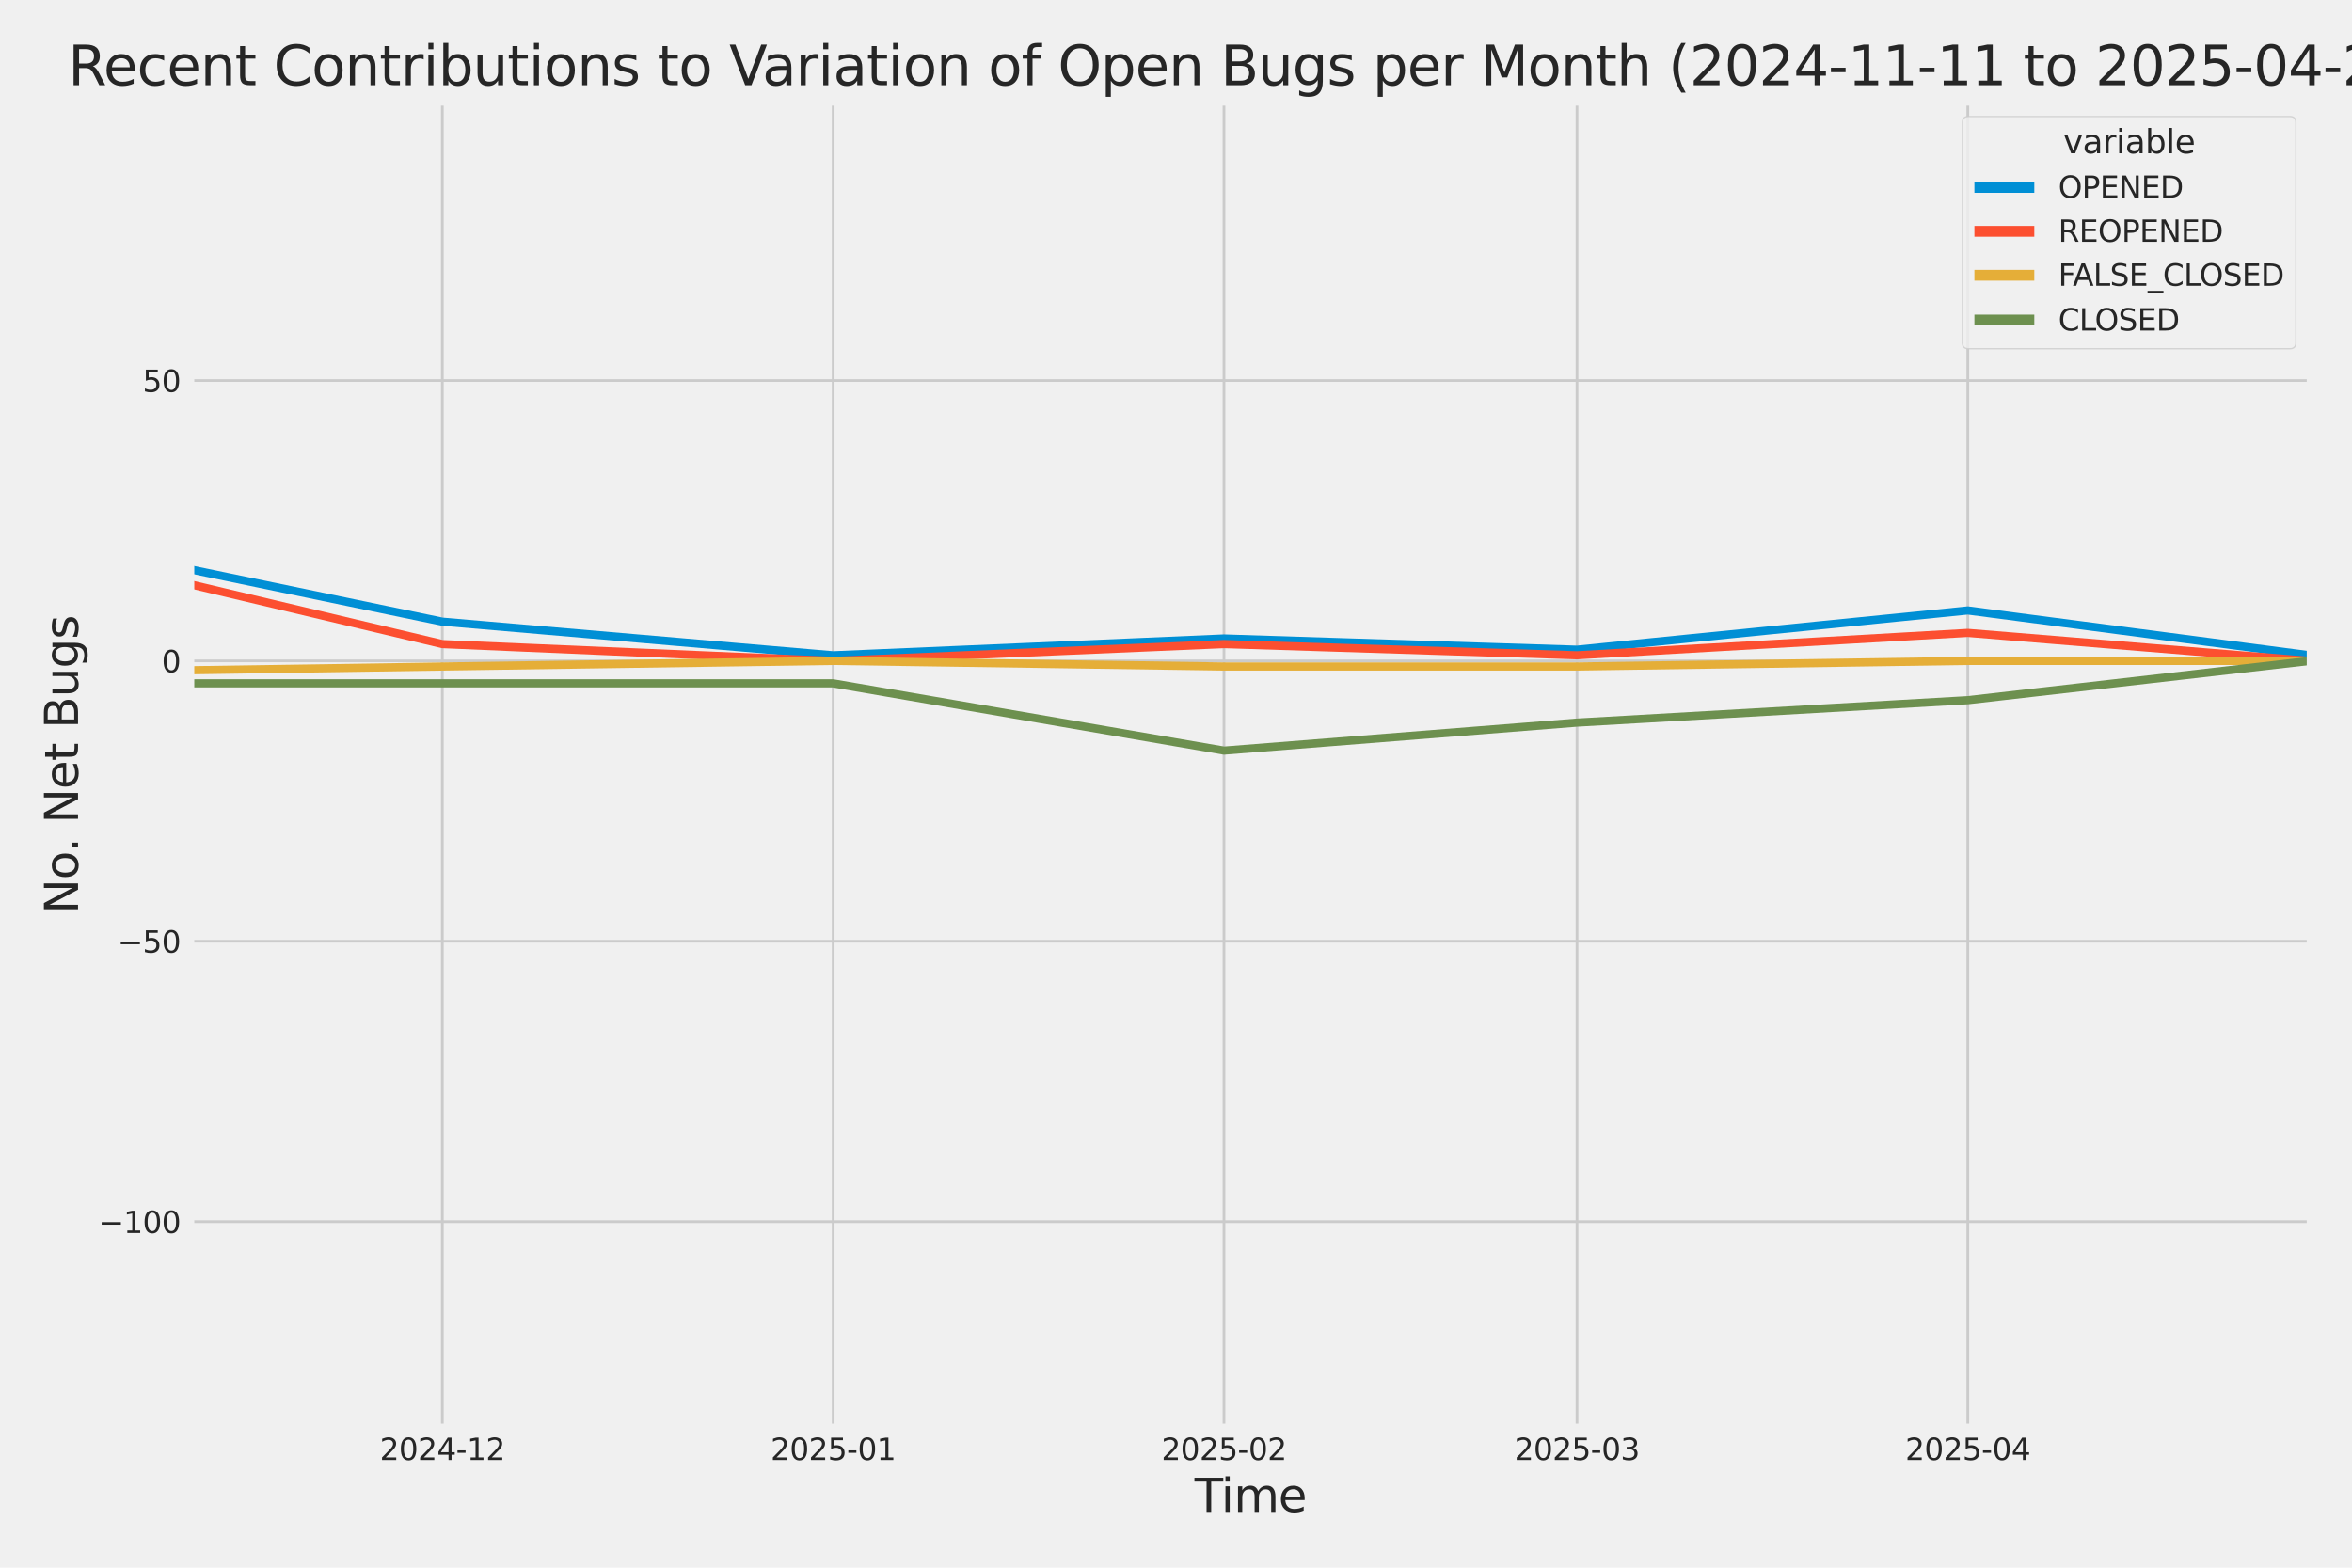 <?xml version="1.0" encoding="utf-8" standalone="no"?>
<!DOCTYPE svg PUBLIC "-//W3C//DTD SVG 1.1//EN"
  "http://www.w3.org/Graphics/SVG/1.1/DTD/svg11.dtd">
<svg xmlns:xlink="http://www.w3.org/1999/xlink" width="864pt" height="576pt" viewBox="0 0 864 576" xmlns="http://www.w3.org/2000/svg" version="1.1">
 <defs>
  <style type="text/css">*{stroke-linejoin: round; stroke-linecap: butt}</style>
 </defs>
 <g id="figure_1">
  <g id="patch_1">
   <path d="M 0 576 
L 864 576 
L 864 0 
L 0 0 
z
" style="fill: #f0f0f0"/>
  </g>
  <g id="axes_1">
   <g id="patch_2">
    <path d="M 69.87 524.58 
L 848.88 524.58 
L 848.88 37.32 
L 69.87 37.32 
z
" style="fill: #f0f0f0"/>
   </g>
   <g id="matplotlib.axis_1">
    <g id="xtick_1">
     <g id="line2d_1">
      <path d="M 162.494 524.58 
L 162.494 37.32 
" clip-path="url(#p1cd59b58b7)" style="fill: none; stroke: #cbcbcb"/>
     </g>
     <g id="text_1">
      <!-- 2024-12 -->
      <g style="fill: #262626" transform="translate(139.514 536.438)scale(0.11 -0.11)">
       <defs>
        <path id="DejaVuSans-32" d="M 1228 531 
L 3431 531 
L 3431 0 
L 469 0 
L 469 531 
Q 828 903 1448 1529 
Q 2069 2156 2228 2338 
Q 2531 2678 2651 2914 
Q 2772 3150 2772 3378 
Q 2772 3750 2511 3984 
Q 2250 4219 1831 4219 
Q 1534 4219 1204 4116 
Q 875 4013 500 3803 
L 500 4441 
Q 881 4594 1212 4672 
Q 1544 4750 1819 4750 
Q 2544 4750 2975 4387 
Q 3406 4025 3406 3419 
Q 3406 3131 3298 2873 
Q 3191 2616 2906 2266 
Q 2828 2175 2409 1742 
Q 1991 1309 1228 531 
z
" transform="scale(0.016)"/>
        <path id="DejaVuSans-30" d="M 2034 4250 
Q 1547 4250 1301 3770 
Q 1056 3291 1056 2328 
Q 1056 1369 1301 889 
Q 1547 409 2034 409 
Q 2525 409 2770 889 
Q 3016 1369 3016 2328 
Q 3016 3291 2770 3770 
Q 2525 4250 2034 4250 
z
M 2034 4750 
Q 2819 4750 3233 4129 
Q 3647 3509 3647 2328 
Q 3647 1150 3233 529 
Q 2819 -91 2034 -91 
Q 1250 -91 836 529 
Q 422 1150 422 2328 
Q 422 3509 836 4129 
Q 1250 4750 2034 4750 
z
" transform="scale(0.016)"/>
        <path id="DejaVuSans-34" d="M 2419 4116 
L 825 1625 
L 2419 1625 
L 2419 4116 
z
M 2253 4666 
L 3047 4666 
L 3047 1625 
L 3713 1625 
L 3713 1100 
L 3047 1100 
L 3047 0 
L 2419 0 
L 2419 1100 
L 313 1100 
L 313 1709 
L 2253 4666 
z
" transform="scale(0.016)"/>
        <path id="DejaVuSans-2d" d="M 313 2009 
L 1997 2009 
L 1997 1497 
L 313 1497 
L 313 2009 
z
" transform="scale(0.016)"/>
        <path id="DejaVuSans-31" d="M 794 531 
L 1825 531 
L 1825 4091 
L 703 3866 
L 703 4441 
L 1819 4666 
L 2450 4666 
L 2450 531 
L 3481 531 
L 3481 0 
L 794 0 
L 794 531 
z
" transform="scale(0.016)"/>
       </defs>
       <use xlink:href="#DejaVuSans-32"/>
       <use xlink:href="#DejaVuSans-30" x="63.623"/>
       <use xlink:href="#DejaVuSans-32" x="127.246"/>
       <use xlink:href="#DejaVuSans-34" x="190.869"/>
       <use xlink:href="#DejaVuSans-2d" x="254.492"/>
       <use xlink:href="#DejaVuSans-31" x="290.576"/>
       <use xlink:href="#DejaVuSans-32" x="354.199"/>
      </g>
     </g>
    </g>
    <g id="xtick_2">
     <g id="line2d_2">
      <path d="M 306.062 524.58 
L 306.062 37.32 
" clip-path="url(#p1cd59b58b7)" style="fill: none; stroke: #cbcbcb"/>
     </g>
     <g id="text_2">
      <!-- 2025-01 -->
      <g style="fill: #262626" transform="translate(283.082 536.438)scale(0.11 -0.11)">
       <defs>
        <path id="DejaVuSans-35" d="M 691 4666 
L 3169 4666 
L 3169 4134 
L 1269 4134 
L 1269 2991 
Q 1406 3038 1543 3061 
Q 1681 3084 1819 3084 
Q 2600 3084 3056 2656 
Q 3513 2228 3513 1497 
Q 3513 744 3044 326 
Q 2575 -91 1722 -91 
Q 1428 -91 1123 -41 
Q 819 9 494 109 
L 494 744 
Q 775 591 1075 516 
Q 1375 441 1709 441 
Q 2250 441 2565 725 
Q 2881 1009 2881 1497 
Q 2881 1984 2565 2268 
Q 2250 2553 1709 2553 
Q 1456 2553 1204 2497 
Q 953 2441 691 2322 
L 691 4666 
z
" transform="scale(0.016)"/>
       </defs>
       <use xlink:href="#DejaVuSans-32"/>
       <use xlink:href="#DejaVuSans-30" x="63.623"/>
       <use xlink:href="#DejaVuSans-32" x="127.246"/>
       <use xlink:href="#DejaVuSans-35" x="190.869"/>
       <use xlink:href="#DejaVuSans-2d" x="254.492"/>
       <use xlink:href="#DejaVuSans-30" x="290.576"/>
       <use xlink:href="#DejaVuSans-31" x="354.199"/>
      </g>
     </g>
    </g>
    <g id="xtick_3">
     <g id="line2d_3">
      <path d="M 449.63 524.58 
L 449.63 37.32 
" clip-path="url(#p1cd59b58b7)" style="fill: none; stroke: #cbcbcb"/>
     </g>
     <g id="text_3">
      <!-- 2025-02 -->
      <g style="fill: #262626" transform="translate(426.649 536.438)scale(0.11 -0.11)">
       <use xlink:href="#DejaVuSans-32"/>
       <use xlink:href="#DejaVuSans-30" x="63.623"/>
       <use xlink:href="#DejaVuSans-32" x="127.246"/>
       <use xlink:href="#DejaVuSans-35" x="190.869"/>
       <use xlink:href="#DejaVuSans-2d" x="254.492"/>
       <use xlink:href="#DejaVuSans-30" x="290.576"/>
       <use xlink:href="#DejaVuSans-32" x="354.199"/>
      </g>
     </g>
    </g>
    <g id="xtick_4">
     <g id="line2d_4">
      <path d="M 579.304 524.58 
L 579.304 37.32 
" clip-path="url(#p1cd59b58b7)" style="fill: none; stroke: #cbcbcb"/>
     </g>
     <g id="text_4">
      <!-- 2025-03 -->
      <g style="fill: #262626" transform="translate(556.324 536.438)scale(0.11 -0.11)">
       <defs>
        <path id="DejaVuSans-33" d="M 2597 2516 
Q 3050 2419 3304 2112 
Q 3559 1806 3559 1356 
Q 3559 666 3084 287 
Q 2609 -91 1734 -91 
Q 1441 -91 1130 -33 
Q 819 25 488 141 
L 488 750 
Q 750 597 1062 519 
Q 1375 441 1716 441 
Q 2309 441 2620 675 
Q 2931 909 2931 1356 
Q 2931 1769 2642 2001 
Q 2353 2234 1838 2234 
L 1294 2234 
L 1294 2753 
L 1863 2753 
Q 2328 2753 2575 2939 
Q 2822 3125 2822 3475 
Q 2822 3834 2567 4026 
Q 2313 4219 1838 4219 
Q 1578 4219 1281 4162 
Q 984 4106 628 3988 
L 628 4550 
Q 988 4650 1302 4700 
Q 1616 4750 1894 4750 
Q 2613 4750 3031 4423 
Q 3450 4097 3450 3541 
Q 3450 3153 3228 2886 
Q 3006 2619 2597 2516 
z
" transform="scale(0.016)"/>
       </defs>
       <use xlink:href="#DejaVuSans-32"/>
       <use xlink:href="#DejaVuSans-30" x="63.623"/>
       <use xlink:href="#DejaVuSans-32" x="127.246"/>
       <use xlink:href="#DejaVuSans-35" x="190.869"/>
       <use xlink:href="#DejaVuSans-2d" x="254.492"/>
       <use xlink:href="#DejaVuSans-30" x="290.576"/>
       <use xlink:href="#DejaVuSans-33" x="354.199"/>
      </g>
     </g>
    </g>
    <g id="xtick_5">
     <g id="line2d_5">
      <path d="M 722.872 524.58 
L 722.872 37.32 
" clip-path="url(#p1cd59b58b7)" style="fill: none; stroke: #cbcbcb"/>
     </g>
     <g id="text_5">
      <!-- 2025-04 -->
      <g style="fill: #262626" transform="translate(699.891 536.438)scale(0.11 -0.11)">
       <use xlink:href="#DejaVuSans-32"/>
       <use xlink:href="#DejaVuSans-30" x="63.623"/>
       <use xlink:href="#DejaVuSans-32" x="127.246"/>
       <use xlink:href="#DejaVuSans-35" x="190.869"/>
       <use xlink:href="#DejaVuSans-2d" x="254.492"/>
       <use xlink:href="#DejaVuSans-30" x="290.576"/>
       <use xlink:href="#DejaVuSans-34" x="354.199"/>
      </g>
     </g>
    </g>
    <g id="text_6">
     <!-- Time -->
     <g style="fill: #262626" transform="translate(438.823 555.491)scale(0.168 -0.168)">
      <defs>
       <path id="DejaVuSans-54" d="M -19 4666 
L 3928 4666 
L 3928 4134 
L 2272 4134 
L 2272 0 
L 1638 0 
L 1638 4134 
L -19 4134 
L -19 4666 
z
" transform="scale(0.016)"/>
       <path id="DejaVuSans-69" d="M 603 3500 
L 1178 3500 
L 1178 0 
L 603 0 
L 603 3500 
z
M 603 4863 
L 1178 4863 
L 1178 4134 
L 603 4134 
L 603 4863 
z
" transform="scale(0.016)"/>
       <path id="DejaVuSans-6d" d="M 3328 2828 
Q 3544 3216 3844 3400 
Q 4144 3584 4550 3584 
Q 5097 3584 5394 3201 
Q 5691 2819 5691 2113 
L 5691 0 
L 5113 0 
L 5113 2094 
Q 5113 2597 4934 2840 
Q 4756 3084 4391 3084 
Q 3944 3084 3684 2787 
Q 3425 2491 3425 1978 
L 3425 0 
L 2847 0 
L 2847 2094 
Q 2847 2600 2669 2842 
Q 2491 3084 2119 3084 
Q 1678 3084 1418 2786 
Q 1159 2488 1159 1978 
L 1159 0 
L 581 0 
L 581 3500 
L 1159 3500 
L 1159 2956 
Q 1356 3278 1631 3431 
Q 1906 3584 2284 3584 
Q 2666 3584 2933 3390 
Q 3200 3197 3328 2828 
z
" transform="scale(0.016)"/>
       <path id="DejaVuSans-65" d="M 3597 1894 
L 3597 1613 
L 953 1613 
Q 991 1019 1311 708 
Q 1631 397 2203 397 
Q 2534 397 2845 478 
Q 3156 559 3463 722 
L 3463 178 
Q 3153 47 2828 -22 
Q 2503 -91 2169 -91 
Q 1331 -91 842 396 
Q 353 884 353 1716 
Q 353 2575 817 3079 
Q 1281 3584 2069 3584 
Q 2775 3584 3186 3129 
Q 3597 2675 3597 1894 
z
M 3022 2063 
Q 3016 2534 2758 2815 
Q 2500 3097 2075 3097 
Q 1594 3097 1305 2825 
Q 1016 2553 972 2059 
L 3022 2063 
z
" transform="scale(0.016)"/>
      </defs>
      <use xlink:href="#DejaVuSans-54"/>
      <use xlink:href="#DejaVuSans-69" x="57.959"/>
      <use xlink:href="#DejaVuSans-6d" x="85.742"/>
      <use xlink:href="#DejaVuSans-65" x="183.154"/>
     </g>
    </g>
   </g>
   <g id="matplotlib.axis_2">
    <g id="ytick_1">
     <g id="line2d_6">
      <path d="M 69.87 448.864 
L 848.88 448.864 
" clip-path="url(#p1cd59b58b7)" style="fill: none; stroke: #cbcbcb"/>
     </g>
     <g id="text_7">
      <!-- −100 -->
      <g style="fill: #262626" transform="translate(36.156 453.043)scale(0.11 -0.11)">
       <defs>
        <path id="DejaVuSans-2212" d="M 678 2272 
L 4684 2272 
L 4684 1741 
L 678 1741 
L 678 2272 
z
" transform="scale(0.016)"/>
       </defs>
       <use xlink:href="#DejaVuSans-2212"/>
       <use xlink:href="#DejaVuSans-31" x="83.789"/>
       <use xlink:href="#DejaVuSans-30" x="147.412"/>
       <use xlink:href="#DejaVuSans-30" x="211.035"/>
      </g>
     </g>
    </g>
    <g id="ytick_2">
     <g id="line2d_7">
      <path d="M 69.87 345.849 
L 848.88 345.849 
" clip-path="url(#p1cd59b58b7)" style="fill: none; stroke: #cbcbcb"/>
     </g>
     <g id="text_8">
      <!-- −50 -->
      <g style="fill: #262626" transform="translate(43.155 350.028)scale(0.11 -0.11)">
       <use xlink:href="#DejaVuSans-2212"/>
       <use xlink:href="#DejaVuSans-35" x="83.789"/>
       <use xlink:href="#DejaVuSans-30" x="147.412"/>
      </g>
     </g>
    </g>
    <g id="ytick_3">
     <g id="line2d_8">
      <path d="M 69.87 242.835 
L 848.88 242.835 
" clip-path="url(#p1cd59b58b7)" style="fill: none; stroke: #cbcbcb"/>
     </g>
     <g id="text_9">
      <!-- 0 -->
      <g style="fill: #262626" transform="translate(59.371 247.014)scale(0.11 -0.11)">
       <use xlink:href="#DejaVuSans-30"/>
      </g>
     </g>
    </g>
    <g id="ytick_4">
     <g id="line2d_9">
      <path d="M 69.87 139.82 
L 848.88 139.82 
" clip-path="url(#p1cd59b58b7)" style="fill: none; stroke: #cbcbcb"/>
     </g>
     <g id="text_10">
      <!-- 50 -->
      <g style="fill: #262626" transform="translate(52.373 143.999)scale(0.11 -0.11)">
       <use xlink:href="#DejaVuSans-35"/>
       <use xlink:href="#DejaVuSans-30" x="63.623"/>
      </g>
     </g>
    </g>
    <g id="text_11">
     <!-- No. Net Bugs -->
     <g style="fill: #262626" transform="translate(28.662 335.777)rotate(-90)scale(0.168 -0.168)">
      <defs>
       <path id="DejaVuSans-4e" d="M 628 4666 
L 1478 4666 
L 3547 763 
L 3547 4666 
L 4159 4666 
L 4159 0 
L 3309 0 
L 1241 3903 
L 1241 0 
L 628 0 
L 628 4666 
z
" transform="scale(0.016)"/>
       <path id="DejaVuSans-6f" d="M 1959 3097 
Q 1497 3097 1228 2736 
Q 959 2375 959 1747 
Q 959 1119 1226 758 
Q 1494 397 1959 397 
Q 2419 397 2687 759 
Q 2956 1122 2956 1747 
Q 2956 2369 2687 2733 
Q 2419 3097 1959 3097 
z
M 1959 3584 
Q 2709 3584 3137 3096 
Q 3566 2609 3566 1747 
Q 3566 888 3137 398 
Q 2709 -91 1959 -91 
Q 1206 -91 779 398 
Q 353 888 353 1747 
Q 353 2609 779 3096 
Q 1206 3584 1959 3584 
z
" transform="scale(0.016)"/>
       <path id="DejaVuSans-2e" d="M 684 794 
L 1344 794 
L 1344 0 
L 684 0 
L 684 794 
z
" transform="scale(0.016)"/>
       <path id="DejaVuSans-20" transform="scale(0.016)"/>
       <path id="DejaVuSans-74" d="M 1172 4494 
L 1172 3500 
L 2356 3500 
L 2356 3053 
L 1172 3053 
L 1172 1153 
Q 1172 725 1289 603 
Q 1406 481 1766 481 
L 2356 481 
L 2356 0 
L 1766 0 
Q 1100 0 847 248 
Q 594 497 594 1153 
L 594 3053 
L 172 3053 
L 172 3500 
L 594 3500 
L 594 4494 
L 1172 4494 
z
" transform="scale(0.016)"/>
       <path id="DejaVuSans-42" d="M 1259 2228 
L 1259 519 
L 2272 519 
Q 2781 519 3026 730 
Q 3272 941 3272 1375 
Q 3272 1813 3026 2020 
Q 2781 2228 2272 2228 
L 1259 2228 
z
M 1259 4147 
L 1259 2741 
L 2194 2741 
Q 2656 2741 2882 2914 
Q 3109 3088 3109 3444 
Q 3109 3797 2882 3972 
Q 2656 4147 2194 4147 
L 1259 4147 
z
M 628 4666 
L 2241 4666 
Q 2963 4666 3353 4366 
Q 3744 4066 3744 3513 
Q 3744 3084 3544 2831 
Q 3344 2578 2956 2516 
Q 3422 2416 3680 2098 
Q 3938 1781 3938 1306 
Q 3938 681 3513 340 
Q 3088 0 2303 0 
L 628 0 
L 628 4666 
z
" transform="scale(0.016)"/>
       <path id="DejaVuSans-75" d="M 544 1381 
L 544 3500 
L 1119 3500 
L 1119 1403 
Q 1119 906 1312 657 
Q 1506 409 1894 409 
Q 2359 409 2629 706 
Q 2900 1003 2900 1516 
L 2900 3500 
L 3475 3500 
L 3475 0 
L 2900 0 
L 2900 538 
Q 2691 219 2414 64 
Q 2138 -91 1772 -91 
Q 1169 -91 856 284 
Q 544 659 544 1381 
z
M 1991 3584 
L 1991 3584 
z
" transform="scale(0.016)"/>
       <path id="DejaVuSans-67" d="M 2906 1791 
Q 2906 2416 2648 2759 
Q 2391 3103 1925 3103 
Q 1463 3103 1205 2759 
Q 947 2416 947 1791 
Q 947 1169 1205 825 
Q 1463 481 1925 481 
Q 2391 481 2648 825 
Q 2906 1169 2906 1791 
z
M 3481 434 
Q 3481 -459 3084 -895 
Q 2688 -1331 1869 -1331 
Q 1566 -1331 1297 -1286 
Q 1028 -1241 775 -1147 
L 775 -588 
Q 1028 -725 1275 -790 
Q 1522 -856 1778 -856 
Q 2344 -856 2625 -561 
Q 2906 -266 2906 331 
L 2906 616 
Q 2728 306 2450 153 
Q 2172 0 1784 0 
Q 1141 0 747 490 
Q 353 981 353 1791 
Q 353 2603 747 3093 
Q 1141 3584 1784 3584 
Q 2172 3584 2450 3431 
Q 2728 3278 2906 2969 
L 2906 3500 
L 3481 3500 
L 3481 434 
z
" transform="scale(0.016)"/>
       <path id="DejaVuSans-73" d="M 2834 3397 
L 2834 2853 
Q 2591 2978 2328 3040 
Q 2066 3103 1784 3103 
Q 1356 3103 1142 2972 
Q 928 2841 928 2578 
Q 928 2378 1081 2264 
Q 1234 2150 1697 2047 
L 1894 2003 
Q 2506 1872 2764 1633 
Q 3022 1394 3022 966 
Q 3022 478 2636 193 
Q 2250 -91 1575 -91 
Q 1294 -91 989 -36 
Q 684 19 347 128 
L 347 722 
Q 666 556 975 473 
Q 1284 391 1588 391 
Q 1994 391 2212 530 
Q 2431 669 2431 922 
Q 2431 1156 2273 1281 
Q 2116 1406 1581 1522 
L 1381 1569 
Q 847 1681 609 1914 
Q 372 2147 372 2553 
Q 372 3047 722 3315 
Q 1072 3584 1716 3584 
Q 2034 3584 2315 3537 
Q 2597 3491 2834 3397 
z
" transform="scale(0.016)"/>
      </defs>
      <use xlink:href="#DejaVuSans-4e"/>
      <use xlink:href="#DejaVuSans-6f" x="74.805"/>
      <use xlink:href="#DejaVuSans-2e" x="134.236"/>
      <use xlink:href="#DejaVuSans-20" x="166.023"/>
      <use xlink:href="#DejaVuSans-4e" x="197.811"/>
      <use xlink:href="#DejaVuSans-65" x="272.615"/>
      <use xlink:href="#DejaVuSans-74" x="334.139"/>
      <use xlink:href="#DejaVuSans-20" x="373.348"/>
      <use xlink:href="#DejaVuSans-42" x="405.135"/>
      <use xlink:href="#DejaVuSans-75" x="473.738"/>
      <use xlink:href="#DejaVuSans-67" x="537.117"/>
      <use xlink:href="#DejaVuSans-73" x="600.594"/>
     </g>
    </g>
   </g>
   <g id="PolyCollection_1">
    <path d="M -14217.443 228.412 
L -14217.443 228.412 
L -14078.506 226.352 
L -13934.938 230.473 
L -13791.37 238.714 
L -13652.434 162.483 
L -13508.866 189.267 
L -13369.929 185.146 
L -13226.362 213.99 
L -13082.794 121.277 
L -12953.12 207.809 
L -12809.552 185.146 
L -12670.615 205.749 
L -12527.047 189.267 
L -12388.111 172.784 
L -12244.543 220.171 
L -12100.975 218.111 
L -11962.039 224.292 
L -11818.471 98.614 
L -11679.534 176.905 
L -11535.966 220.171 
L -11392.399 224.292 
L -11262.725 226.352 
L -11119.157 230.473 
L -10980.22 211.93 
L -10836.652 213.99 
L -10697.716 216.051 
L -10554.148 220.171 
L -10410.58 216.051 
L -10271.644 230.473 
L -10128.076 170.724 
L -9989.139 183.086 
L -9845.571 216.051 
L -9702.004 230.473 
L -9572.329 203.689 
L -9428.762 201.629 
L -9289.825 193.387 
L -9146.257 148.061 
L -9007.321 98.614 
L -8863.753 193.387 
L -8720.185 191.327 
L -8581.248 203.689 
L -8437.681 205.749 
L -8298.744 158.362 
L -8155.176 84.192 
L -8011.608 197.508 
L -7877.303 209.87 
L -7733.735 183.086 
L -7594.799 226.352 
L -7451.231 176.905 
L -7312.294 183.086 
L -7168.726 110.976 
L -7025.159 199.568 
L -6886.222 150.121 
L -6742.654 168.664 
L -6603.718 181.026 
L -6460.15 59.468 
L -6316.582 164.543 
L -6186.908 178.965 
L -6043.34 158.362 
L -5904.403 172.784 
L -5760.836 170.724 
L -5621.899 172.784 
L -5478.331 166.604 
L -5334.763 185.146 
L -5195.827 178.965 
L -5052.259 139.82 
L -4913.322 61.528 
L -4769.755 187.207 
L -4626.187 172.784 
L -4496.513 205.749 
L -4352.945 92.433 
L -4214.008 106.855 
L -4070.44 170.724 
L -3931.504 127.458 
L -3787.936 160.423 
L -3644.368 185.146 
L -3505.432 187.207 
L -3361.864 205.749 
L -3222.927 209.87 
L -3079.359 226.352 
L -2935.792 216.051 
L -2806.117 220.171 
L -2662.55 216.051 
L -2523.613 220.171 
L -2380.045 220.171 
L -2241.109 205.749 
L -2097.541 218.111 
L -1953.973 228.412 
L -1815.036 236.654 
L -1671.469 222.232 
L -1532.532 197.508 
L -1388.964 213.99 
L -1245.396 238.714 
L -1111.091 242.835 
L -967.523 187.207 
L -828.587 228.412 
L -685.019 193.387 
L -546.082 230.473 
L -402.514 240.774 
L -258.947 240.774 
L -120.01 238.714 
L 23.558 199.568 
L 162.494 228.412 
L 306.062 240.774 
L 449.63 234.593 
L 579.304 238.714 
L 722.872 224.292 
L 722.872 224.292 
L 722.872 224.292 
L 579.304 238.714 
L 449.63 234.593 
L 306.062 240.774 
L 162.494 228.412 
L 23.558 199.568 
L -120.01 238.714 
L -258.947 240.774 
L -402.514 240.774 
L -546.082 230.473 
L -685.019 193.387 
L -828.587 228.412 
L -967.523 187.207 
L -1111.091 242.835 
L -1245.396 238.714 
L -1388.964 213.99 
L -1532.532 197.508 
L -1671.469 222.232 
L -1815.036 236.654 
L -1953.973 228.412 
L -2097.541 218.111 
L -2241.109 205.749 
L -2380.045 220.171 
L -2523.613 220.171 
L -2662.55 216.051 
L -2806.117 220.171 
L -2935.792 216.051 
L -3079.359 226.352 
L -3222.927 209.87 
L -3361.864 205.749 
L -3505.432 187.207 
L -3644.368 185.146 
L -3787.936 160.423 
L -3931.504 127.458 
L -4070.44 170.724 
L -4214.008 106.855 
L -4352.945 92.433 
L -4496.513 205.749 
L -4626.187 172.784 
L -4769.755 187.207 
L -4913.322 61.528 
L -5052.259 139.82 
L -5195.827 178.965 
L -5334.763 185.146 
L -5478.331 166.604 
L -5621.899 172.784 
L -5760.836 170.724 
L -5904.403 172.784 
L -6043.34 158.362 
L -6186.908 178.965 
L -6316.582 164.543 
L -6460.15 59.468 
L -6603.718 181.026 
L -6742.654 168.664 
L -6886.222 150.121 
L -7025.159 199.568 
L -7168.726 110.976 
L -7312.294 183.086 
L -7451.231 176.905 
L -7594.799 226.352 
L -7733.735 183.086 
L -7877.303 209.87 
L -8011.608 197.508 
L -8155.176 84.192 
L -8298.744 158.362 
L -8437.681 205.749 
L -8581.248 203.689 
L -8720.185 191.327 
L -8863.753 193.387 
L -9007.321 98.614 
L -9146.257 148.061 
L -9289.825 193.387 
L -9428.762 201.629 
L -9572.329 203.689 
L -9702.004 230.473 
L -9845.571 216.051 
L -9989.139 183.086 
L -10128.076 170.724 
L -10271.644 230.473 
L -10410.58 216.051 
L -10554.148 220.171 
L -10697.716 216.051 
L -10836.652 213.99 
L -10980.22 211.93 
L -11119.157 230.473 
L -11262.725 226.352 
L -11392.399 224.292 
L -11535.966 220.171 
L -11679.534 176.905 
L -11818.471 98.614 
L -11962.039 224.292 
L -12100.975 218.111 
L -12244.543 220.171 
L -12388.111 172.784 
L -12527.047 189.267 
L -12670.615 205.749 
L -12809.552 185.146 
L -12953.12 207.809 
L -13082.794 121.277 
L -13226.362 213.99 
L -13369.929 185.146 
L -13508.866 189.267 
L -13652.434 162.483 
L -13791.37 238.714 
L -13934.938 230.473 
L -14078.506 226.352 
L -14217.443 228.412 
z
" clip-path="url(#p1cd59b58b7)" style="fill: #008fd5; fill-opacity: 0.2; stroke: #008fd5; stroke-opacity: 0.2; stroke-width: 0.5"/>
   </g>
   <g id="PolyCollection_2">
    <path d="M -14217.443 242.835 
L -14217.443 242.835 
L -14078.506 242.835 
L -13934.938 242.835 
L -13791.37 242.835 
L -13652.434 242.835 
L -13508.866 236.654 
L -13369.929 242.835 
L -13226.362 242.835 
L -13082.794 236.654 
L -12953.12 242.835 
L -12809.552 242.835 
L -12670.615 238.714 
L -12527.047 242.835 
L -12388.111 240.774 
L -12244.543 242.835 
L -12100.975 238.714 
L -11962.039 240.774 
L -11818.471 207.809 
L -11679.534 230.473 
L -11535.966 242.835 
L -11392.399 242.835 
L -11262.725 242.835 
L -11119.157 242.835 
L -10980.22 242.835 
L -10836.652 240.774 
L -10697.716 242.835 
L -10554.148 242.835 
L -10410.58 238.714 
L -10271.644 238.714 
L -10128.076 242.835 
L -9989.139 242.835 
L -9845.571 238.714 
L -9702.004 242.835 
L -9572.329 236.654 
L -9428.762 242.835 
L -9289.825 242.835 
L -9146.257 230.473 
L -9007.321 218.111 
L -8863.753 238.714 
L -8720.185 240.774 
L -8581.248 240.774 
L -8437.681 232.533 
L -8298.744 238.714 
L -8155.176 224.292 
L -8011.608 242.835 
L -7877.303 242.835 
L -7733.735 240.774 
L -7594.799 242.835 
L -7451.231 242.835 
L -7312.294 238.714 
L -7168.726 236.654 
L -7025.159 238.714 
L -6886.222 242.835 
L -6742.654 234.593 
L -6603.718 232.533 
L -6460.15 240.774 
L -6316.582 234.593 
L -6186.908 232.533 
L -6043.34 218.111 
L -5904.403 224.292 
L -5760.836 240.774 
L -5621.899 240.774 
L -5478.331 236.654 
L -5334.763 234.593 
L -5195.827 242.835 
L -5052.259 213.99 
L -4913.322 242.835 
L -4769.755 216.051 
L -4626.187 240.774 
L -4496.513 234.593 
L -4352.945 234.593 
L -4214.008 232.533 
L -4070.44 242.835 
L -3931.504 201.629 
L -3787.936 230.473 
L -3644.368 232.533 
L -3505.432 224.292 
L -3361.864 226.352 
L -3222.927 224.292 
L -3079.359 240.774 
L -2935.792 232.533 
L -2806.117 238.714 
L -2662.55 230.473 
L -2523.613 242.835 
L -2380.045 234.593 
L -2241.109 240.774 
L -2097.541 242.835 
L -1953.973 242.835 
L -1815.036 242.835 
L -1671.469 242.835 
L -1532.532 242.835 
L -1388.964 242.835 
L -1245.396 242.835 
L -1111.091 242.835 
L -967.523 242.835 
L -828.587 238.714 
L -685.019 203.689 
L -546.082 232.533 
L -402.514 240.774 
L -258.947 240.774 
L -120.01 242.835 
L 23.558 203.689 
L 162.494 236.654 
L 306.062 242.835 
L 449.63 236.654 
L 579.304 240.774 
L 722.872 232.533 
L 722.872 232.533 
L 722.872 232.533 
L 579.304 240.774 
L 449.63 236.654 
L 306.062 242.835 
L 162.494 236.654 
L 23.558 203.689 
L -120.01 242.835 
L -258.947 240.774 
L -402.514 240.774 
L -546.082 232.533 
L -685.019 203.689 
L -828.587 238.714 
L -967.523 242.835 
L -1111.091 242.835 
L -1245.396 242.835 
L -1388.964 242.835 
L -1532.532 242.835 
L -1671.469 242.835 
L -1815.036 242.835 
L -1953.973 242.835 
L -2097.541 242.835 
L -2241.109 240.774 
L -2380.045 234.593 
L -2523.613 242.835 
L -2662.55 230.473 
L -2806.117 238.714 
L -2935.792 232.533 
L -3079.359 240.774 
L -3222.927 224.292 
L -3361.864 226.352 
L -3505.432 224.292 
L -3644.368 232.533 
L -3787.936 230.473 
L -3931.504 201.629 
L -4070.44 242.835 
L -4214.008 232.533 
L -4352.945 234.593 
L -4496.513 234.593 
L -4626.187 240.774 
L -4769.755 216.051 
L -4913.322 242.835 
L -5052.259 213.99 
L -5195.827 242.835 
L -5334.763 234.593 
L -5478.331 236.654 
L -5621.899 240.774 
L -5760.836 240.774 
L -5904.403 224.292 
L -6043.34 218.111 
L -6186.908 232.533 
L -6316.582 234.593 
L -6460.15 240.774 
L -6603.718 232.533 
L -6742.654 234.593 
L -6886.222 242.835 
L -7025.159 238.714 
L -7168.726 236.654 
L -7312.294 238.714 
L -7451.231 242.835 
L -7594.799 242.835 
L -7733.735 240.774 
L -7877.303 242.835 
L -8011.608 242.835 
L -8155.176 224.292 
L -8298.744 238.714 
L -8437.681 232.533 
L -8581.248 240.774 
L -8720.185 240.774 
L -8863.753 238.714 
L -9007.321 218.111 
L -9146.257 230.473 
L -9289.825 242.835 
L -9428.762 242.835 
L -9572.329 236.654 
L -9702.004 242.835 
L -9845.571 238.714 
L -9989.139 242.835 
L -10128.076 242.835 
L -10271.644 238.714 
L -10410.58 238.714 
L -10554.148 242.835 
L -10697.716 242.835 
L -10836.652 240.774 
L -10980.22 242.835 
L -11119.157 242.835 
L -11262.725 242.835 
L -11392.399 242.835 
L -11535.966 242.835 
L -11679.534 230.473 
L -11818.471 207.809 
L -11962.039 240.774 
L -12100.975 238.714 
L -12244.543 242.835 
L -12388.111 240.774 
L -12527.047 242.835 
L -12670.615 238.714 
L -12809.552 242.835 
L -12953.12 242.835 
L -13082.794 236.654 
L -13226.362 242.835 
L -13369.929 242.835 
L -13508.866 236.654 
L -13652.434 242.835 
L -13791.37 242.835 
L -13934.938 242.835 
L -14078.506 242.835 
L -14217.443 242.835 
z
" clip-path="url(#p1cd59b58b7)" style="fill: #fc4f30; fill-opacity: 0.2; stroke: #fc4f30; stroke-opacity: 0.2; stroke-width: 0.5"/>
   </g>
   <g id="PolyCollection_3">
    <path d="M -14217.443 242.835 
L -14217.443 242.835 
L -14078.506 242.835 
L -13934.938 242.835 
L -13791.37 242.835 
L -13652.434 242.835 
L -13508.866 246.955 
L -13369.929 242.835 
L -13226.362 242.835 
L -13082.794 246.955 
L -12953.12 242.835 
L -12809.552 242.835 
L -12670.615 246.955 
L -12527.047 242.835 
L -12388.111 242.835 
L -12244.543 242.835 
L -12100.975 244.895 
L -11962.039 244.895 
L -11818.471 269.618 
L -11679.534 246.955 
L -11535.966 242.835 
L -11392.399 242.835 
L -11262.725 242.835 
L -11119.157 242.835 
L -10980.22 242.835 
L -10836.652 244.895 
L -10697.716 242.835 
L -10554.148 242.835 
L -10410.58 244.895 
L -10271.644 244.895 
L -10128.076 242.835 
L -9989.139 242.835 
L -9845.571 242.835 
L -9702.004 242.835 
L -9572.329 246.955 
L -9428.762 242.835 
L -9289.825 242.835 
L -9146.257 251.076 
L -9007.321 265.498 
L -8863.753 246.955 
L -8720.185 244.895 
L -8581.248 242.835 
L -8437.681 246.955 
L -8298.744 246.955 
L -8155.176 257.257 
L -8011.608 242.835 
L -7877.303 242.835 
L -7733.735 244.895 
L -7594.799 242.835 
L -7451.231 242.835 
L -7312.294 242.835 
L -7168.726 249.015 
L -7025.159 244.895 
L -6886.222 242.835 
L -6742.654 249.015 
L -6603.718 242.835 
L -6460.15 244.895 
L -6316.582 246.955 
L -6186.908 251.076 
L -6043.34 255.196 
L -5904.403 255.196 
L -5760.836 244.895 
L -5621.899 244.895 
L -5478.331 246.955 
L -5334.763 244.895 
L -5195.827 242.835 
L -5052.259 257.257 
L -4913.322 242.835 
L -4769.755 253.136 
L -4626.187 244.895 
L -4496.513 251.076 
L -4352.945 246.955 
L -4214.008 246.955 
L -4070.44 242.835 
L -3931.504 281.98 
L -3787.936 249.015 
L -3644.368 249.015 
L -3505.432 251.076 
L -3361.864 246.955 
L -3222.927 257.257 
L -3079.359 244.895 
L -2935.792 244.895 
L -2806.117 242.835 
L -2662.55 251.076 
L -2523.613 242.835 
L -2380.045 244.895 
L -2241.109 242.835 
L -2097.541 242.835 
L -1953.973 242.835 
L -1815.036 242.835 
L -1671.469 242.835 
L -1532.532 242.835 
L -1388.964 242.835 
L -1245.396 242.835 
L -1111.091 242.835 
L -967.523 242.835 
L -828.587 246.955 
L -685.019 246.955 
L -546.082 244.895 
L -402.514 242.835 
L -258.947 244.895 
L -120.01 242.835 
L 23.558 246.955 
L 162.494 244.895 
L 306.062 242.835 
L 449.63 244.895 
L 579.304 244.895 
L 722.872 242.835 
L 722.872 242.835 
L 722.872 242.835 
L 579.304 244.895 
L 449.63 244.895 
L 306.062 242.835 
L 162.494 244.895 
L 23.558 246.955 
L -120.01 242.835 
L -258.947 244.895 
L -402.514 242.835 
L -546.082 244.895 
L -685.019 246.955 
L -828.587 246.955 
L -967.523 242.835 
L -1111.091 242.835 
L -1245.396 242.835 
L -1388.964 242.835 
L -1532.532 242.835 
L -1671.469 242.835 
L -1815.036 242.835 
L -1953.973 242.835 
L -2097.541 242.835 
L -2241.109 242.835 
L -2380.045 244.895 
L -2523.613 242.835 
L -2662.55 251.076 
L -2806.117 242.835 
L -2935.792 244.895 
L -3079.359 244.895 
L -3222.927 257.257 
L -3361.864 246.955 
L -3505.432 251.076 
L -3644.368 249.015 
L -3787.936 249.015 
L -3931.504 281.98 
L -4070.44 242.835 
L -4214.008 246.955 
L -4352.945 246.955 
L -4496.513 251.076 
L -4626.187 244.895 
L -4769.755 253.136 
L -4913.322 242.835 
L -5052.259 257.257 
L -5195.827 242.835 
L -5334.763 244.895 
L -5478.331 246.955 
L -5621.899 244.895 
L -5760.836 244.895 
L -5904.403 255.196 
L -6043.34 255.196 
L -6186.908 251.076 
L -6316.582 246.955 
L -6460.15 244.895 
L -6603.718 242.835 
L -6742.654 249.015 
L -6886.222 242.835 
L -7025.159 244.895 
L -7168.726 249.015 
L -7312.294 242.835 
L -7451.231 242.835 
L -7594.799 242.835 
L -7733.735 244.895 
L -7877.303 242.835 
L -8011.608 242.835 
L -8155.176 257.257 
L -8298.744 246.955 
L -8437.681 246.955 
L -8581.248 242.835 
L -8720.185 244.895 
L -8863.753 246.955 
L -9007.321 265.498 
L -9146.257 251.076 
L -9289.825 242.835 
L -9428.762 242.835 
L -9572.329 246.955 
L -9702.004 242.835 
L -9845.571 242.835 
L -9989.139 242.835 
L -10128.076 242.835 
L -10271.644 244.895 
L -10410.58 244.895 
L -10554.148 242.835 
L -10697.716 242.835 
L -10836.652 244.895 
L -10980.22 242.835 
L -11119.157 242.835 
L -11262.725 242.835 
L -11392.399 242.835 
L -11535.966 242.835 
L -11679.534 246.955 
L -11818.471 269.618 
L -11962.039 244.895 
L -12100.975 244.895 
L -12244.543 242.835 
L -12388.111 242.835 
L -12527.047 242.835 
L -12670.615 246.955 
L -12809.552 242.835 
L -12953.12 242.835 
L -13082.794 246.955 
L -13226.362 242.835 
L -13369.929 242.835 
L -13508.866 246.955 
L -13652.434 242.835 
L -13791.37 242.835 
L -13934.938 242.835 
L -14078.506 242.835 
L -14217.443 242.835 
z
" clip-path="url(#p1cd59b58b7)" style="fill: #e5ae38; fill-opacity: 0.2; stroke: #e5ae38; stroke-opacity: 0.2; stroke-width: 0.5"/>
   </g>
   <g id="PolyCollection_4">
    <path d="M -14217.443 249.015 
L -14217.443 249.015 
L -14078.506 259.317 
L -13934.938 246.955 
L -13791.37 242.835 
L -13652.434 288.161 
L -13508.866 300.523 
L -13369.929 265.498 
L -13226.362 269.618 
L -13082.794 331.427 
L -12953.12 290.221 
L -12809.552 312.885 
L -12670.615 277.86 
L -12527.047 298.463 
L -12388.111 284.04 
L -12244.543 255.196 
L -12100.975 253.136 
L -11962.039 253.136 
L -11818.471 407.658 
L -11679.534 261.377 
L -11535.966 255.196 
L -11392.399 244.895 
L -11262.725 249.015 
L -11119.157 244.895 
L -10980.22 358.211 
L -10836.652 255.196 
L -10697.716 249.015 
L -10554.148 249.015 
L -10410.58 269.618 
L -10271.644 257.257 
L -10128.076 263.437 
L -9989.139 294.342 
L -9845.571 257.257 
L -9702.004 261.377 
L -9572.329 281.98 
L -9428.762 263.437 
L -9289.825 265.498 
L -9146.257 306.704 
L -9007.321 420.02 
L -8863.753 310.824 
L -8720.185 296.402 
L -8581.248 259.317 
L -8437.681 265.498 
L -8298.744 341.729 
L -8155.176 422.08 
L -8011.608 269.618 
L -7877.303 279.92 
L -7733.735 277.86 
L -7594.799 288.161 
L -7451.231 306.704 
L -7312.294 395.296 
L -7168.726 347.91 
L -7025.159 261.377 
L -6886.222 308.764 
L -6742.654 380.874 
L -6603.718 269.618 
L -6460.15 284.04 
L -6316.582 325.246 
L -6186.908 308.764 
L -6043.34 302.583 
L -5904.403 339.668 
L -5760.836 296.402 
L -5621.899 413.839 
L -5478.331 312.885 
L -5334.763 360.271 
L -5195.827 310.824 
L -5052.259 308.764 
L -4913.322 436.502 
L -4769.755 319.065 
L -4626.187 308.764 
L -4496.513 277.86 
L -4352.945 319.065 
L -4214.008 317.005 
L -4070.44 387.055 
L -3931.504 502.432 
L -3787.936 286.101 
L -3644.368 319.065 
L -3505.432 335.548 
L -3361.864 267.558 
L -3222.927 308.764 
L -3079.359 298.463 
L -2935.792 279.92 
L -2806.117 261.377 
L -2662.55 277.86 
L -2523.613 246.955 
L -2380.045 251.076 
L -2241.109 275.799 
L -2097.541 277.86 
L -1953.973 257.257 
L -1815.036 246.955 
L -1671.469 246.955 
L -1532.532 281.98 
L -1388.964 242.835 
L -1245.396 253.136 
L -1111.091 255.196 
L -967.523 267.558 
L -828.587 343.789 
L -685.019 263.437 
L -546.082 317.005 
L -402.514 249.015 
L -258.947 263.437 
L -120.01 269.618 
L 23.558 251.076 
L 162.494 251.076 
L 306.062 251.076 
L 449.63 275.799 
L 579.304 265.498 
L 722.872 257.257 
L 722.872 257.257 
L 722.872 257.257 
L 579.304 265.498 
L 449.63 275.799 
L 306.062 251.076 
L 162.494 251.076 
L 23.558 251.076 
L -120.01 269.618 
L -258.947 263.437 
L -402.514 249.015 
L -546.082 317.005 
L -685.019 263.437 
L -828.587 343.789 
L -967.523 267.558 
L -1111.091 255.196 
L -1245.396 253.136 
L -1388.964 242.835 
L -1532.532 281.98 
L -1671.469 246.955 
L -1815.036 246.955 
L -1953.973 257.257 
L -2097.541 277.86 
L -2241.109 275.799 
L -2380.045 251.076 
L -2523.613 246.955 
L -2662.55 277.86 
L -2806.117 261.377 
L -2935.792 279.92 
L -3079.359 298.463 
L -3222.927 308.764 
L -3361.864 267.558 
L -3505.432 335.548 
L -3644.368 319.065 
L -3787.936 286.101 
L -3931.504 502.432 
L -4070.44 387.055 
L -4214.008 317.005 
L -4352.945 319.065 
L -4496.513 277.86 
L -4626.187 308.764 
L -4769.755 319.065 
L -4913.322 436.502 
L -5052.259 308.764 
L -5195.827 310.824 
L -5334.763 360.271 
L -5478.331 312.885 
L -5621.899 413.839 
L -5760.836 296.402 
L -5904.403 339.668 
L -6043.34 302.583 
L -6186.908 308.764 
L -6316.582 325.246 
L -6460.15 284.04 
L -6603.718 269.618 
L -6742.654 380.874 
L -6886.222 308.764 
L -7025.159 261.377 
L -7168.726 347.91 
L -7312.294 395.296 
L -7451.231 306.704 
L -7594.799 288.161 
L -7733.735 277.86 
L -7877.303 279.92 
L -8011.608 269.618 
L -8155.176 422.08 
L -8298.744 341.729 
L -8437.681 265.498 
L -8581.248 259.317 
L -8720.185 296.402 
L -8863.753 310.824 
L -9007.321 420.02 
L -9146.257 306.704 
L -9289.825 265.498 
L -9428.762 263.437 
L -9572.329 281.98 
L -9702.004 261.377 
L -9845.571 257.257 
L -9989.139 294.342 
L -10128.076 263.437 
L -10271.644 257.257 
L -10410.58 269.618 
L -10554.148 249.015 
L -10697.716 249.015 
L -10836.652 255.196 
L -10980.22 358.211 
L -11119.157 244.895 
L -11262.725 249.015 
L -11392.399 244.895 
L -11535.966 255.196 
L -11679.534 261.377 
L -11818.471 407.658 
L -11962.039 253.136 
L -12100.975 253.136 
L -12244.543 255.196 
L -12388.111 284.04 
L -12527.047 298.463 
L -12670.615 277.86 
L -12809.552 312.885 
L -12953.12 290.221 
L -13082.794 331.427 
L -13226.362 269.618 
L -13369.929 265.498 
L -13508.866 300.523 
L -13652.434 288.161 
L -13791.37 242.835 
L -13934.938 246.955 
L -14078.506 259.317 
L -14217.443 249.015 
z
" clip-path="url(#p1cd59b58b7)" style="fill: #6d904f; fill-opacity: 0.2; stroke: #6d904f; stroke-opacity: 0.2; stroke-width: 0.5"/>
   </g>
   <g id="line2d_10">
    <path d="M -1 206.264 
L 23.558 199.568 
L 162.494 228.412 
L 306.062 240.774 
L 449.63 234.593 
L 579.304 238.714 
L 722.872 224.292 
L 848.494 240.774 
" clip-path="url(#p1cd59b58b7)" style="fill: none; stroke: #008fd5; stroke-width: 3"/>
   </g>
   <g id="line2d_11">
    <path d="M -1 210.385 
L 23.558 203.689 
L 162.494 236.654 
L 306.062 242.835 
L 449.63 236.654 
L 579.304 240.774 
L 722.872 232.533 
L 848.494 242.835 
" clip-path="url(#p1cd59b58b7)" style="fill: none; stroke: #fc4f30; stroke-width: 3"/>
   </g>
   <g id="line2d_12">
    <path d="M -1 246.25 
L 23.558 246.955 
L 162.494 244.895 
L 306.062 242.835 
L 449.63 244.895 
L 579.304 244.895 
L 722.872 242.835 
L 848.494 242.835 
" clip-path="url(#p1cd59b58b7)" style="fill: none; stroke: #e5ae38; stroke-width: 3"/>
   </g>
   <g id="line2d_13">
    <path d="M -1 254.247 
L 23.558 251.076 
L 162.494 251.076 
L 306.062 251.076 
L 449.63 275.799 
L 579.304 265.498 
L 722.872 257.257 
L 848.494 242.835 
" clip-path="url(#p1cd59b58b7)" style="fill: none; stroke: #6d904f; stroke-width: 3"/>
   </g>
   <g id="line2d_14"/>
   <g id="line2d_15"/>
   <g id="line2d_16"/>
   <g id="line2d_17"/>
   <g id="patch_3">
    <path d="M 69.87 524.58 
L 69.87 37.32 
" style="fill: none; stroke: #f0f0f0; stroke-width: 3; stroke-linejoin: miter; stroke-linecap: square"/>
   </g>
   <g id="patch_4">
    <path d="M 848.88 524.58 
L 848.88 37.32 
" style="fill: none; stroke: #f0f0f0; stroke-width: 3; stroke-linejoin: miter; stroke-linecap: square"/>
   </g>
   <g id="patch_5">
    <path d="M 69.87 524.58 
L 848.88 524.58 
" style="fill: none; stroke: #f0f0f0; stroke-width: 3; stroke-linejoin: miter; stroke-linecap: square"/>
   </g>
   <g id="patch_6">
    <path d="M 69.87 37.32 
L 848.88 37.32 
" style="fill: none; stroke: #f0f0f0; stroke-width: 3; stroke-linejoin: miter; stroke-linecap: square"/>
   </g>
   <g id="text_12">
    <!-- Recent Contributions to Variation of Open Bugs per Month (2024-11-11 to 2025-04-28) -->
    <g style="fill: #262626" transform="translate(25.017 31.32)scale(0.2 -0.2)">
     <defs>
      <path id="DejaVuSans-52" d="M 2841 2188 
Q 3044 2119 3236 1894 
Q 3428 1669 3622 1275 
L 4263 0 
L 3584 0 
L 2988 1197 
Q 2756 1666 2539 1819 
Q 2322 1972 1947 1972 
L 1259 1972 
L 1259 0 
L 628 0 
L 628 4666 
L 2053 4666 
Q 2853 4666 3247 4331 
Q 3641 3997 3641 3322 
Q 3641 2881 3436 2590 
Q 3231 2300 2841 2188 
z
M 1259 4147 
L 1259 2491 
L 2053 2491 
Q 2509 2491 2742 2702 
Q 2975 2913 2975 3322 
Q 2975 3731 2742 3939 
Q 2509 4147 2053 4147 
L 1259 4147 
z
" transform="scale(0.016)"/>
      <path id="DejaVuSans-63" d="M 3122 3366 
L 3122 2828 
Q 2878 2963 2633 3030 
Q 2388 3097 2138 3097 
Q 1578 3097 1268 2742 
Q 959 2388 959 1747 
Q 959 1106 1268 751 
Q 1578 397 2138 397 
Q 2388 397 2633 464 
Q 2878 531 3122 666 
L 3122 134 
Q 2881 22 2623 -34 
Q 2366 -91 2075 -91 
Q 1284 -91 818 406 
Q 353 903 353 1747 
Q 353 2603 823 3093 
Q 1294 3584 2113 3584 
Q 2378 3584 2631 3529 
Q 2884 3475 3122 3366 
z
" transform="scale(0.016)"/>
      <path id="DejaVuSans-6e" d="M 3513 2113 
L 3513 0 
L 2938 0 
L 2938 2094 
Q 2938 2591 2744 2837 
Q 2550 3084 2163 3084 
Q 1697 3084 1428 2787 
Q 1159 2491 1159 1978 
L 1159 0 
L 581 0 
L 581 3500 
L 1159 3500 
L 1159 2956 
Q 1366 3272 1645 3428 
Q 1925 3584 2291 3584 
Q 2894 3584 3203 3211 
Q 3513 2838 3513 2113 
z
" transform="scale(0.016)"/>
      <path id="DejaVuSans-43" d="M 4122 4306 
L 4122 3641 
Q 3803 3938 3442 4084 
Q 3081 4231 2675 4231 
Q 1875 4231 1450 3742 
Q 1025 3253 1025 2328 
Q 1025 1406 1450 917 
Q 1875 428 2675 428 
Q 3081 428 3442 575 
Q 3803 722 4122 1019 
L 4122 359 
Q 3791 134 3420 21 
Q 3050 -91 2638 -91 
Q 1578 -91 968 557 
Q 359 1206 359 2328 
Q 359 3453 968 4101 
Q 1578 4750 2638 4750 
Q 3056 4750 3426 4639 
Q 3797 4528 4122 4306 
z
" transform="scale(0.016)"/>
      <path id="DejaVuSans-72" d="M 2631 2963 
Q 2534 3019 2420 3045 
Q 2306 3072 2169 3072 
Q 1681 3072 1420 2755 
Q 1159 2438 1159 1844 
L 1159 0 
L 581 0 
L 581 3500 
L 1159 3500 
L 1159 2956 
Q 1341 3275 1631 3429 
Q 1922 3584 2338 3584 
Q 2397 3584 2469 3576 
Q 2541 3569 2628 3553 
L 2631 2963 
z
" transform="scale(0.016)"/>
      <path id="DejaVuSans-62" d="M 3116 1747 
Q 3116 2381 2855 2742 
Q 2594 3103 2138 3103 
Q 1681 3103 1420 2742 
Q 1159 2381 1159 1747 
Q 1159 1113 1420 752 
Q 1681 391 2138 391 
Q 2594 391 2855 752 
Q 3116 1113 3116 1747 
z
M 1159 2969 
Q 1341 3281 1617 3432 
Q 1894 3584 2278 3584 
Q 2916 3584 3314 3078 
Q 3713 2572 3713 1747 
Q 3713 922 3314 415 
Q 2916 -91 2278 -91 
Q 1894 -91 1617 61 
Q 1341 213 1159 525 
L 1159 0 
L 581 0 
L 581 4863 
L 1159 4863 
L 1159 2969 
z
" transform="scale(0.016)"/>
      <path id="DejaVuSans-56" d="M 1831 0 
L 50 4666 
L 709 4666 
L 2188 738 
L 3669 4666 
L 4325 4666 
L 2547 0 
L 1831 0 
z
" transform="scale(0.016)"/>
      <path id="DejaVuSans-61" d="M 2194 1759 
Q 1497 1759 1228 1600 
Q 959 1441 959 1056 
Q 959 750 1161 570 
Q 1363 391 1709 391 
Q 2188 391 2477 730 
Q 2766 1069 2766 1631 
L 2766 1759 
L 2194 1759 
z
M 3341 1997 
L 3341 0 
L 2766 0 
L 2766 531 
Q 2569 213 2275 61 
Q 1981 -91 1556 -91 
Q 1019 -91 701 211 
Q 384 513 384 1019 
Q 384 1609 779 1909 
Q 1175 2209 1959 2209 
L 2766 2209 
L 2766 2266 
Q 2766 2663 2505 2880 
Q 2244 3097 1772 3097 
Q 1472 3097 1187 3025 
Q 903 2953 641 2809 
L 641 3341 
Q 956 3463 1253 3523 
Q 1550 3584 1831 3584 
Q 2591 3584 2966 3190 
Q 3341 2797 3341 1997 
z
" transform="scale(0.016)"/>
      <path id="DejaVuSans-66" d="M 2375 4863 
L 2375 4384 
L 1825 4384 
Q 1516 4384 1395 4259 
Q 1275 4134 1275 3809 
L 1275 3500 
L 2222 3500 
L 2222 3053 
L 1275 3053 
L 1275 0 
L 697 0 
L 697 3053 
L 147 3053 
L 147 3500 
L 697 3500 
L 697 3744 
Q 697 4328 969 4595 
Q 1241 4863 1831 4863 
L 2375 4863 
z
" transform="scale(0.016)"/>
      <path id="DejaVuSans-4f" d="M 2522 4238 
Q 1834 4238 1429 3725 
Q 1025 3213 1025 2328 
Q 1025 1447 1429 934 
Q 1834 422 2522 422 
Q 3209 422 3611 934 
Q 4013 1447 4013 2328 
Q 4013 3213 3611 3725 
Q 3209 4238 2522 4238 
z
M 2522 4750 
Q 3503 4750 4090 4092 
Q 4678 3434 4678 2328 
Q 4678 1225 4090 567 
Q 3503 -91 2522 -91 
Q 1538 -91 948 565 
Q 359 1222 359 2328 
Q 359 3434 948 4092 
Q 1538 4750 2522 4750 
z
" transform="scale(0.016)"/>
      <path id="DejaVuSans-70" d="M 1159 525 
L 1159 -1331 
L 581 -1331 
L 581 3500 
L 1159 3500 
L 1159 2969 
Q 1341 3281 1617 3432 
Q 1894 3584 2278 3584 
Q 2916 3584 3314 3078 
Q 3713 2572 3713 1747 
Q 3713 922 3314 415 
Q 2916 -91 2278 -91 
Q 1894 -91 1617 61 
Q 1341 213 1159 525 
z
M 3116 1747 
Q 3116 2381 2855 2742 
Q 2594 3103 2138 3103 
Q 1681 3103 1420 2742 
Q 1159 2381 1159 1747 
Q 1159 1113 1420 752 
Q 1681 391 2138 391 
Q 2594 391 2855 752 
Q 3116 1113 3116 1747 
z
" transform="scale(0.016)"/>
      <path id="DejaVuSans-4d" d="M 628 4666 
L 1569 4666 
L 2759 1491 
L 3956 4666 
L 4897 4666 
L 4897 0 
L 4281 0 
L 4281 4097 
L 3078 897 
L 2444 897 
L 1241 4097 
L 1241 0 
L 628 0 
L 628 4666 
z
" transform="scale(0.016)"/>
      <path id="DejaVuSans-68" d="M 3513 2113 
L 3513 0 
L 2938 0 
L 2938 2094 
Q 2938 2591 2744 2837 
Q 2550 3084 2163 3084 
Q 1697 3084 1428 2787 
Q 1159 2491 1159 1978 
L 1159 0 
L 581 0 
L 581 4863 
L 1159 4863 
L 1159 2956 
Q 1366 3272 1645 3428 
Q 1925 3584 2291 3584 
Q 2894 3584 3203 3211 
Q 3513 2838 3513 2113 
z
" transform="scale(0.016)"/>
      <path id="DejaVuSans-28" d="M 1984 4856 
Q 1566 4138 1362 3434 
Q 1159 2731 1159 2009 
Q 1159 1288 1364 580 
Q 1569 -128 1984 -844 
L 1484 -844 
Q 1016 -109 783 600 
Q 550 1309 550 2009 
Q 550 2706 781 3412 
Q 1013 4119 1484 4856 
L 1984 4856 
z
" transform="scale(0.016)"/>
      <path id="DejaVuSans-38" d="M 2034 2216 
Q 1584 2216 1326 1975 
Q 1069 1734 1069 1313 
Q 1069 891 1326 650 
Q 1584 409 2034 409 
Q 2484 409 2743 651 
Q 3003 894 3003 1313 
Q 3003 1734 2745 1975 
Q 2488 2216 2034 2216 
z
M 1403 2484 
Q 997 2584 770 2862 
Q 544 3141 544 3541 
Q 544 4100 942 4425 
Q 1341 4750 2034 4750 
Q 2731 4750 3128 4425 
Q 3525 4100 3525 3541 
Q 3525 3141 3298 2862 
Q 3072 2584 2669 2484 
Q 3125 2378 3379 2068 
Q 3634 1759 3634 1313 
Q 3634 634 3220 271 
Q 2806 -91 2034 -91 
Q 1263 -91 848 271 
Q 434 634 434 1313 
Q 434 1759 690 2068 
Q 947 2378 1403 2484 
z
M 1172 3481 
Q 1172 3119 1398 2916 
Q 1625 2713 2034 2713 
Q 2441 2713 2670 2916 
Q 2900 3119 2900 3481 
Q 2900 3844 2670 4047 
Q 2441 4250 2034 4250 
Q 1625 4250 1398 4047 
Q 1172 3844 1172 3481 
z
" transform="scale(0.016)"/>
      <path id="DejaVuSans-29" d="M 513 4856 
L 1013 4856 
Q 1481 4119 1714 3412 
Q 1947 2706 1947 2009 
Q 1947 1309 1714 600 
Q 1481 -109 1013 -844 
L 513 -844 
Q 928 -128 1133 580 
Q 1338 1288 1338 2009 
Q 1338 2731 1133 3434 
Q 928 4138 513 4856 
z
" transform="scale(0.016)"/>
     </defs>
     <use xlink:href="#DejaVuSans-52"/>
     <use xlink:href="#DejaVuSans-65" x="64.982"/>
     <use xlink:href="#DejaVuSans-63" x="126.506"/>
     <use xlink:href="#DejaVuSans-65" x="181.486"/>
     <use xlink:href="#DejaVuSans-6e" x="243.01"/>
     <use xlink:href="#DejaVuSans-74" x="306.389"/>
     <use xlink:href="#DejaVuSans-20" x="345.598"/>
     <use xlink:href="#DejaVuSans-43" x="377.385"/>
     <use xlink:href="#DejaVuSans-6f" x="447.209"/>
     <use xlink:href="#DejaVuSans-6e" x="508.391"/>
     <use xlink:href="#DejaVuSans-74" x="571.77"/>
     <use xlink:href="#DejaVuSans-72" x="610.979"/>
     <use xlink:href="#DejaVuSans-69" x="652.092"/>
     <use xlink:href="#DejaVuSans-62" x="679.875"/>
     <use xlink:href="#DejaVuSans-75" x="743.352"/>
     <use xlink:href="#DejaVuSans-74" x="806.73"/>
     <use xlink:href="#DejaVuSans-69" x="845.939"/>
     <use xlink:href="#DejaVuSans-6f" x="873.723"/>
     <use xlink:href="#DejaVuSans-6e" x="934.904"/>
     <use xlink:href="#DejaVuSans-73" x="998.283"/>
     <use xlink:href="#DejaVuSans-20" x="1050.383"/>
     <use xlink:href="#DejaVuSans-74" x="1082.17"/>
     <use xlink:href="#DejaVuSans-6f" x="1121.379"/>
     <use xlink:href="#DejaVuSans-20" x="1182.561"/>
     <use xlink:href="#DejaVuSans-56" x="1214.348"/>
     <use xlink:href="#DejaVuSans-61" x="1275.006"/>
     <use xlink:href="#DejaVuSans-72" x="1336.285"/>
     <use xlink:href="#DejaVuSans-69" x="1377.398"/>
     <use xlink:href="#DejaVuSans-61" x="1405.182"/>
     <use xlink:href="#DejaVuSans-74" x="1466.461"/>
     <use xlink:href="#DejaVuSans-69" x="1505.67"/>
     <use xlink:href="#DejaVuSans-6f" x="1533.453"/>
     <use xlink:href="#DejaVuSans-6e" x="1594.635"/>
     <use xlink:href="#DejaVuSans-20" x="1658.014"/>
     <use xlink:href="#DejaVuSans-6f" x="1689.801"/>
     <use xlink:href="#DejaVuSans-66" x="1750.982"/>
     <use xlink:href="#DejaVuSans-20" x="1786.188"/>
     <use xlink:href="#DejaVuSans-4f" x="1817.975"/>
     <use xlink:href="#DejaVuSans-70" x="1896.686"/>
     <use xlink:href="#DejaVuSans-65" x="1960.162"/>
     <use xlink:href="#DejaVuSans-6e" x="2021.686"/>
     <use xlink:href="#DejaVuSans-20" x="2085.064"/>
     <use xlink:href="#DejaVuSans-42" x="2116.852"/>
     <use xlink:href="#DejaVuSans-75" x="2185.455"/>
     <use xlink:href="#DejaVuSans-67" x="2248.834"/>
     <use xlink:href="#DejaVuSans-73" x="2312.311"/>
     <use xlink:href="#DejaVuSans-20" x="2364.41"/>
     <use xlink:href="#DejaVuSans-70" x="2396.197"/>
     <use xlink:href="#DejaVuSans-65" x="2459.674"/>
     <use xlink:href="#DejaVuSans-72" x="2521.197"/>
     <use xlink:href="#DejaVuSans-20" x="2562.311"/>
     <use xlink:href="#DejaVuSans-4d" x="2594.098"/>
     <use xlink:href="#DejaVuSans-6f" x="2680.377"/>
     <use xlink:href="#DejaVuSans-6e" x="2741.559"/>
     <use xlink:href="#DejaVuSans-74" x="2804.938"/>
     <use xlink:href="#DejaVuSans-68" x="2844.146"/>
     <use xlink:href="#DejaVuSans-20" x="2907.525"/>
     <use xlink:href="#DejaVuSans-28" x="2939.312"/>
     <use xlink:href="#DejaVuSans-32" x="2978.326"/>
     <use xlink:href="#DejaVuSans-30" x="3041.949"/>
     <use xlink:href="#DejaVuSans-32" x="3105.572"/>
     <use xlink:href="#DejaVuSans-34" x="3169.195"/>
     <use xlink:href="#DejaVuSans-2d" x="3232.818"/>
     <use xlink:href="#DejaVuSans-31" x="3268.902"/>
     <use xlink:href="#DejaVuSans-31" x="3332.525"/>
     <use xlink:href="#DejaVuSans-2d" x="3396.148"/>
     <use xlink:href="#DejaVuSans-31" x="3432.232"/>
     <use xlink:href="#DejaVuSans-31" x="3495.855"/>
     <use xlink:href="#DejaVuSans-20" x="3559.479"/>
     <use xlink:href="#DejaVuSans-74" x="3591.266"/>
     <use xlink:href="#DejaVuSans-6f" x="3630.475"/>
     <use xlink:href="#DejaVuSans-20" x="3691.656"/>
     <use xlink:href="#DejaVuSans-32" x="3723.443"/>
     <use xlink:href="#DejaVuSans-30" x="3787.066"/>
     <use xlink:href="#DejaVuSans-32" x="3850.689"/>
     <use xlink:href="#DejaVuSans-35" x="3914.312"/>
     <use xlink:href="#DejaVuSans-2d" x="3977.936"/>
     <use xlink:href="#DejaVuSans-30" x="4014.02"/>
     <use xlink:href="#DejaVuSans-34" x="4077.643"/>
     <use xlink:href="#DejaVuSans-2d" x="4141.266"/>
     <use xlink:href="#DejaVuSans-32" x="4177.35"/>
     <use xlink:href="#DejaVuSans-38" x="4240.973"/>
     <use xlink:href="#DejaVuSans-29" x="4304.596"/>
    </g>
   </g>
   <g id="legend_1">
    <g id="patch_7">
     <path d="M 723.095 128.123 
L 841.18 128.123 
Q 843.38 128.123 843.38 125.923 
L 843.38 45.02 
Q 843.38 42.82 841.18 42.82 
L 723.095 42.82 
Q 720.895 42.82 720.895 45.02 
L 720.895 125.923 
Q 720.895 128.123 723.095 128.123 
z
" style="fill: #f0f0f0; opacity: 0.8; stroke: #cccccc; stroke-width: 0.5; stroke-linejoin: miter"/>
    </g>
    <g id="text_13">
     <!-- variable -->
     <g style="fill: #262626" transform="translate(757.931 56.338)scale(0.12 -0.12)">
      <defs>
       <path id="DejaVuSans-76" d="M 191 3500 
L 800 3500 
L 1894 563 
L 2988 3500 
L 3597 3500 
L 2284 0 
L 1503 0 
L 191 3500 
z
" transform="scale(0.016)"/>
       <path id="DejaVuSans-6c" d="M 603 4863 
L 1178 4863 
L 1178 0 
L 603 0 
L 603 4863 
z
" transform="scale(0.016)"/>
      </defs>
      <use xlink:href="#DejaVuSans-76"/>
      <use xlink:href="#DejaVuSans-61" x="59.18"/>
      <use xlink:href="#DejaVuSans-72" x="120.459"/>
      <use xlink:href="#DejaVuSans-69" x="161.572"/>
      <use xlink:href="#DejaVuSans-61" x="189.355"/>
      <use xlink:href="#DejaVuSans-62" x="250.635"/>
      <use xlink:href="#DejaVuSans-6c" x="314.111"/>
      <use xlink:href="#DejaVuSans-65" x="341.895"/>
     </g>
    </g>
    <g id="line2d_18">
     <path d="M 725.295 68.842 
L 736.295 68.842 
L 747.295 68.842 
" style="fill: none; stroke: #008fd5; stroke-width: 4"/>
    </g>
    <g id="text_14">
     <!-- OPENED -->
     <g style="fill: #262626" transform="translate(756.095 72.692)scale(0.11 -0.11)">
      <defs>
       <path id="DejaVuSans-50" d="M 1259 4147 
L 1259 2394 
L 2053 2394 
Q 2494 2394 2734 2622 
Q 2975 2850 2975 3272 
Q 2975 3691 2734 3919 
Q 2494 4147 2053 4147 
L 1259 4147 
z
M 628 4666 
L 2053 4666 
Q 2838 4666 3239 4311 
Q 3641 3956 3641 3272 
Q 3641 2581 3239 2228 
Q 2838 1875 2053 1875 
L 1259 1875 
L 1259 0 
L 628 0 
L 628 4666 
z
" transform="scale(0.016)"/>
       <path id="DejaVuSans-45" d="M 628 4666 
L 3578 4666 
L 3578 4134 
L 1259 4134 
L 1259 2753 
L 3481 2753 
L 3481 2222 
L 1259 2222 
L 1259 531 
L 3634 531 
L 3634 0 
L 628 0 
L 628 4666 
z
" transform="scale(0.016)"/>
       <path id="DejaVuSans-44" d="M 1259 4147 
L 1259 519 
L 2022 519 
Q 2988 519 3436 956 
Q 3884 1394 3884 2338 
Q 3884 3275 3436 3711 
Q 2988 4147 2022 4147 
L 1259 4147 
z
M 628 4666 
L 1925 4666 
Q 3281 4666 3915 4102 
Q 4550 3538 4550 2338 
Q 4550 1131 3912 565 
Q 3275 0 1925 0 
L 628 0 
L 628 4666 
z
" transform="scale(0.016)"/>
      </defs>
      <use xlink:href="#DejaVuSans-4f"/>
      <use xlink:href="#DejaVuSans-50" x="78.711"/>
      <use xlink:href="#DejaVuSans-45" x="139.014"/>
      <use xlink:href="#DejaVuSans-4e" x="202.197"/>
      <use xlink:href="#DejaVuSans-45" x="277.002"/>
      <use xlink:href="#DejaVuSans-44" x="340.186"/>
     </g>
    </g>
    <g id="line2d_19">
     <path d="M 725.295 84.988 
L 736.295 84.988 
L 747.295 84.988 
" style="fill: none; stroke: #fc4f30; stroke-width: 4"/>
    </g>
    <g id="text_15">
     <!-- REOPENED -->
     <g style="fill: #262626" transform="translate(756.095 88.838)scale(0.11 -0.11)">
      <use xlink:href="#DejaVuSans-52"/>
      <use xlink:href="#DejaVuSans-45" x="69.482"/>
      <use xlink:href="#DejaVuSans-4f" x="132.666"/>
      <use xlink:href="#DejaVuSans-50" x="211.377"/>
      <use xlink:href="#DejaVuSans-45" x="271.68"/>
      <use xlink:href="#DejaVuSans-4e" x="334.863"/>
      <use xlink:href="#DejaVuSans-45" x="409.668"/>
      <use xlink:href="#DejaVuSans-44" x="472.852"/>
     </g>
    </g>
    <g id="line2d_20">
     <path d="M 725.295 101.134 
L 736.295 101.134 
L 747.295 101.134 
" style="fill: none; stroke: #e5ae38; stroke-width: 4"/>
    </g>
    <g id="text_16">
     <!-- FALSE_CLOSED -->
     <g style="fill: #262626" transform="translate(756.095 104.984)scale(0.11 -0.11)">
      <defs>
       <path id="DejaVuSans-46" d="M 628 4666 
L 3309 4666 
L 3309 4134 
L 1259 4134 
L 1259 2759 
L 3109 2759 
L 3109 2228 
L 1259 2228 
L 1259 0 
L 628 0 
L 628 4666 
z
" transform="scale(0.016)"/>
       <path id="DejaVuSans-41" d="M 2188 4044 
L 1331 1722 
L 3047 1722 
L 2188 4044 
z
M 1831 4666 
L 2547 4666 
L 4325 0 
L 3669 0 
L 3244 1197 
L 1141 1197 
L 716 0 
L 50 0 
L 1831 4666 
z
" transform="scale(0.016)"/>
       <path id="DejaVuSans-4c" d="M 628 4666 
L 1259 4666 
L 1259 531 
L 3531 531 
L 3531 0 
L 628 0 
L 628 4666 
z
" transform="scale(0.016)"/>
       <path id="DejaVuSans-53" d="M 3425 4513 
L 3425 3897 
Q 3066 4069 2747 4153 
Q 2428 4238 2131 4238 
Q 1616 4238 1336 4038 
Q 1056 3838 1056 3469 
Q 1056 3159 1242 3001 
Q 1428 2844 1947 2747 
L 2328 2669 
Q 3034 2534 3370 2195 
Q 3706 1856 3706 1288 
Q 3706 609 3251 259 
Q 2797 -91 1919 -91 
Q 1588 -91 1214 -16 
Q 841 59 441 206 
L 441 856 
Q 825 641 1194 531 
Q 1563 422 1919 422 
Q 2459 422 2753 634 
Q 3047 847 3047 1241 
Q 3047 1584 2836 1778 
Q 2625 1972 2144 2069 
L 1759 2144 
Q 1053 2284 737 2584 
Q 422 2884 422 3419 
Q 422 4038 858 4394 
Q 1294 4750 2059 4750 
Q 2388 4750 2728 4690 
Q 3069 4631 3425 4513 
z
" transform="scale(0.016)"/>
       <path id="DejaVuSans-5f" d="M 3263 -1063 
L 3263 -1509 
L -63 -1509 
L -63 -1063 
L 3263 -1063 
z
" transform="scale(0.016)"/>
      </defs>
      <use xlink:href="#DejaVuSans-46"/>
      <use xlink:href="#DejaVuSans-41" x="48.395"/>
      <use xlink:href="#DejaVuSans-4c" x="116.803"/>
      <use xlink:href="#DejaVuSans-53" x="172.516"/>
      <use xlink:href="#DejaVuSans-45" x="235.992"/>
      <use xlink:href="#DejaVuSans-5f" x="299.176"/>
      <use xlink:href="#DejaVuSans-43" x="349.176"/>
      <use xlink:href="#DejaVuSans-4c" x="419"/>
      <use xlink:href="#DejaVuSans-4f" x="471.088"/>
      <use xlink:href="#DejaVuSans-53" x="549.799"/>
      <use xlink:href="#DejaVuSans-45" x="613.275"/>
      <use xlink:href="#DejaVuSans-44" x="676.459"/>
     </g>
    </g>
    <g id="line2d_21">
     <path d="M 725.295 117.586 
L 736.295 117.586 
L 747.295 117.586 
" style="fill: none; stroke: #6d904f; stroke-width: 4"/>
    </g>
    <g id="text_17">
     <!-- CLOSED -->
     <g style="fill: #262626" transform="translate(756.095 121.436)scale(0.11 -0.11)">
      <use xlink:href="#DejaVuSans-43"/>
      <use xlink:href="#DejaVuSans-4c" x="69.824"/>
      <use xlink:href="#DejaVuSans-4f" x="121.912"/>
      <use xlink:href="#DejaVuSans-53" x="200.623"/>
      <use xlink:href="#DejaVuSans-45" x="264.1"/>
      <use xlink:href="#DejaVuSans-44" x="327.283"/>
     </g>
    </g>
   </g>
  </g>
 </g>
 <defs>
  <clipPath id="p1cd59b58b7">
   <rect x="69.87" y="37.32" width="779.01" height="487.26"/>
  </clipPath>
 </defs>
</svg>
